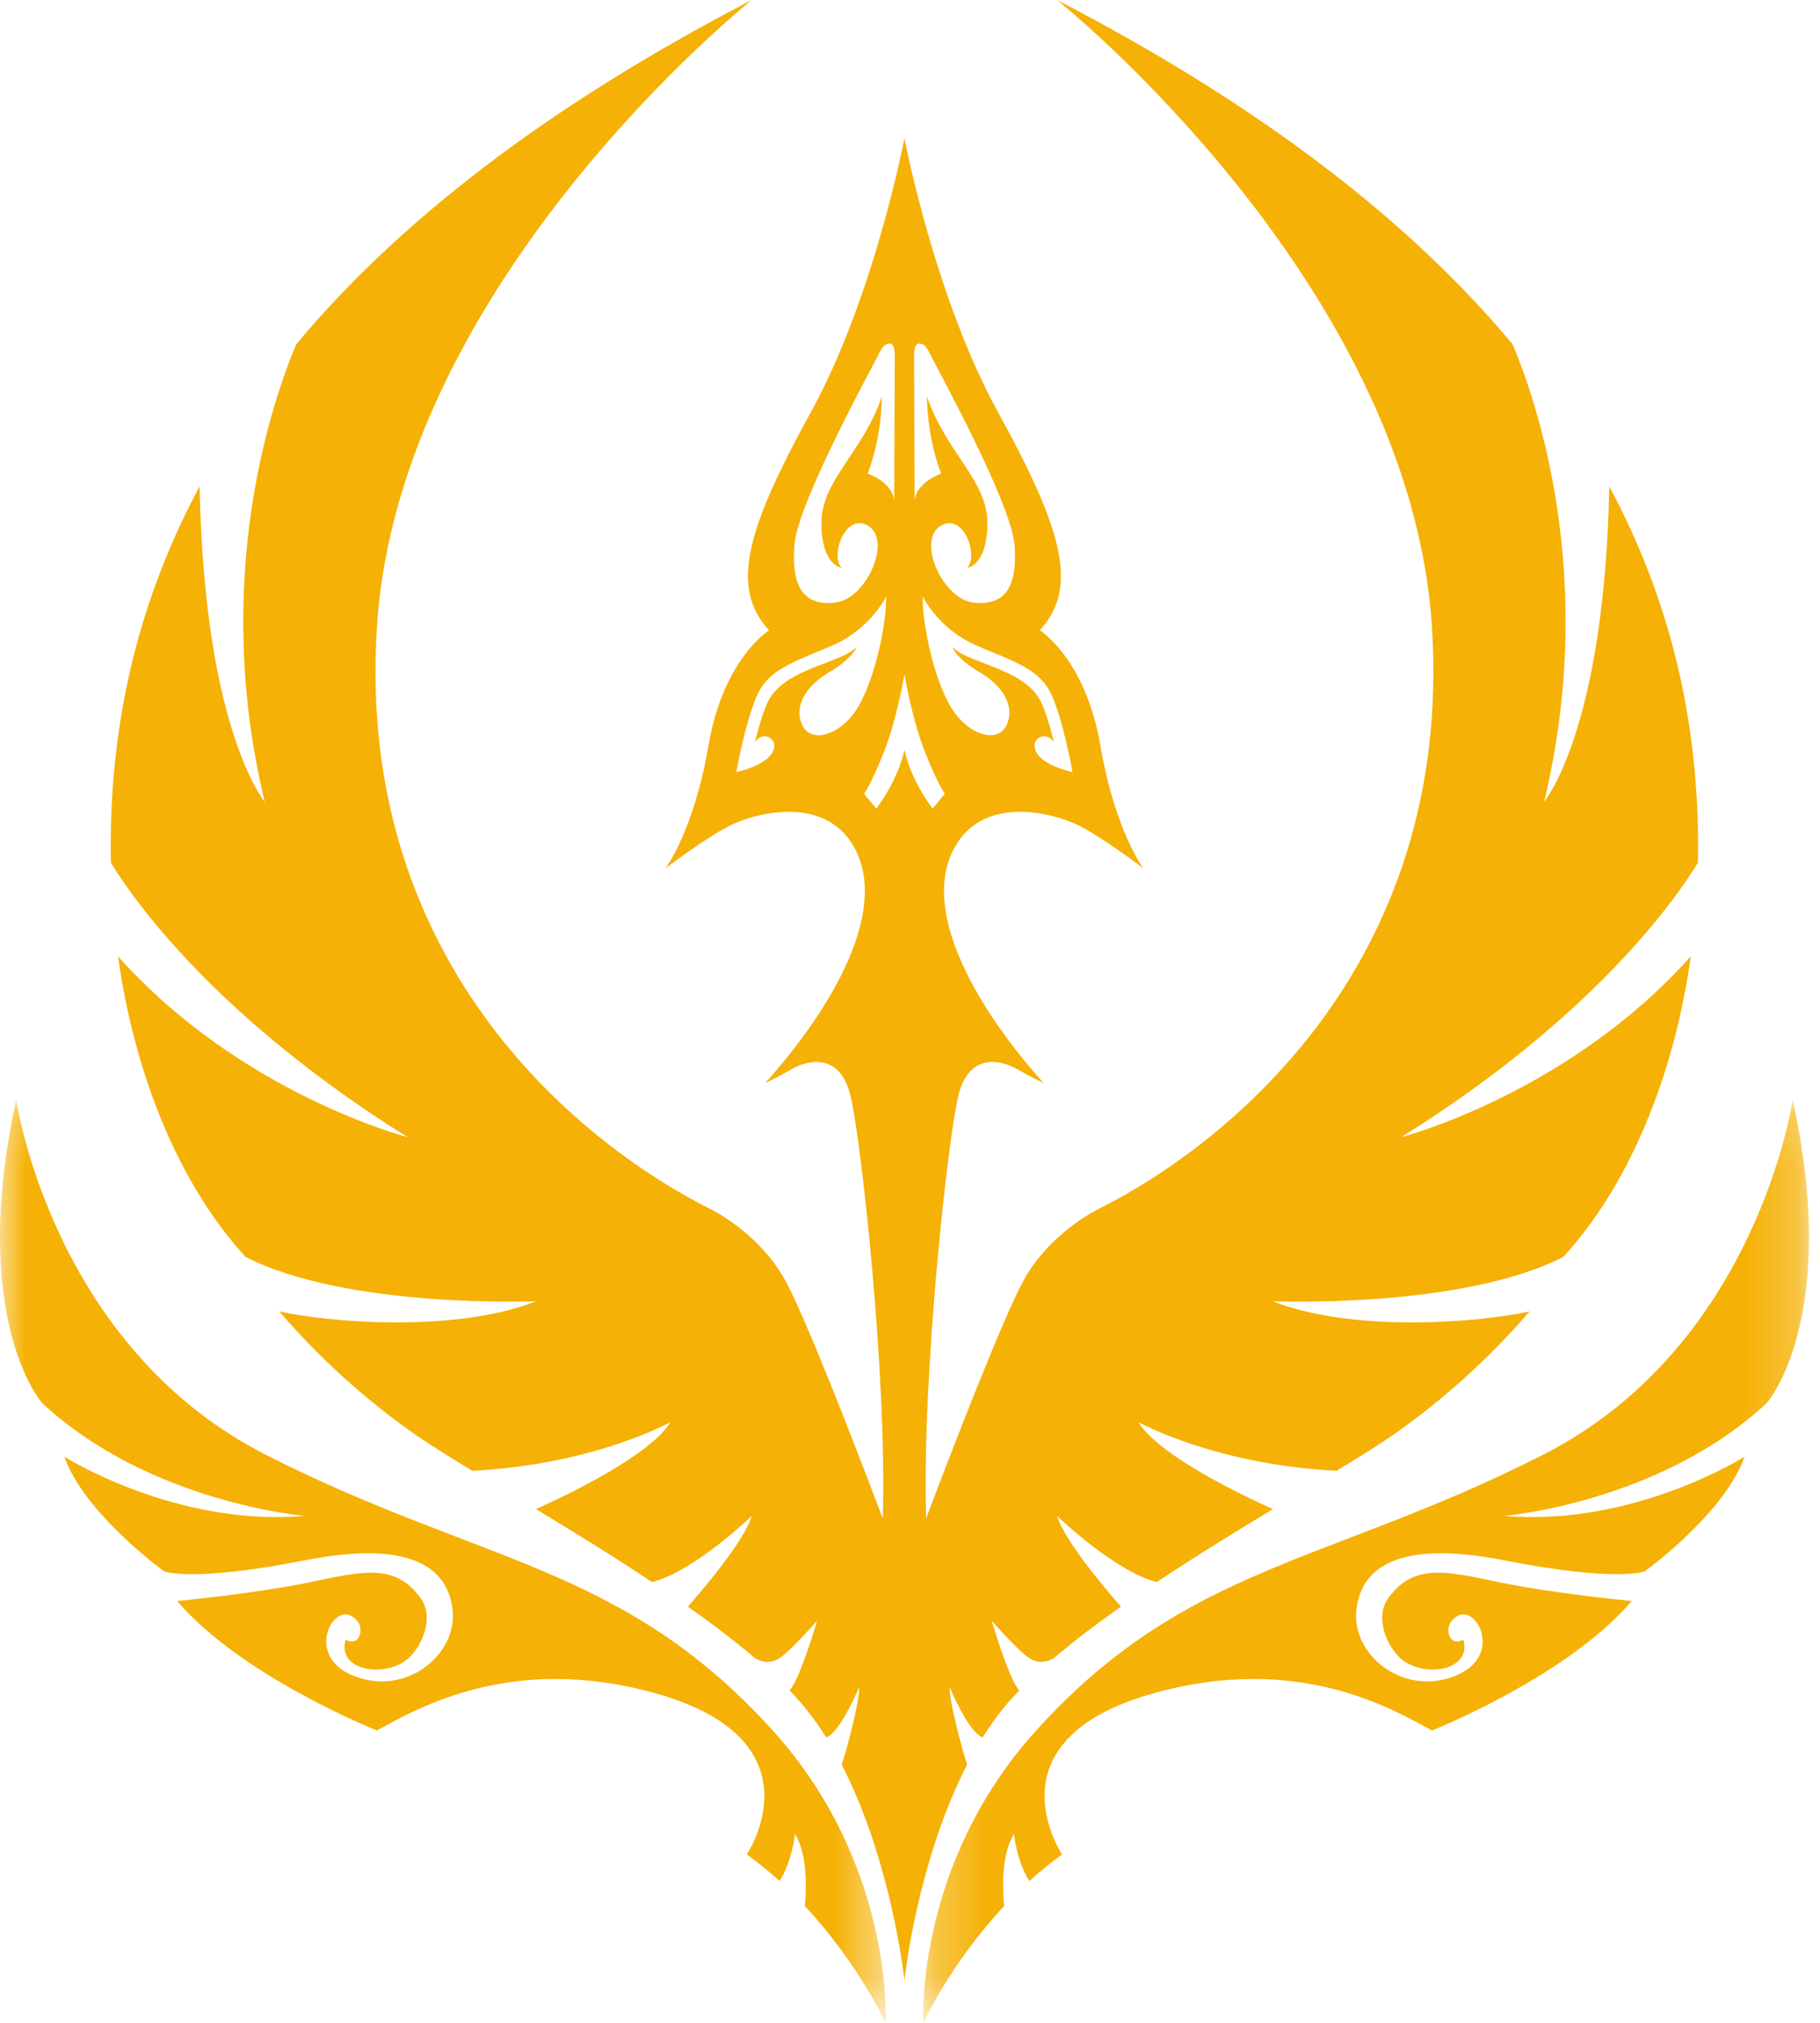 <?xml version="1.0" encoding="UTF-8"?>
<svg width="36px" height="40px" viewBox="0 0 36 40" version="1.1" xmlns="http://www.w3.org/2000/svg" xmlns:xlink="http://www.w3.org/1999/xlink">
    <!-- Generator: Sketch 56.3 (81716) - https://sketch.com -->
    <title>sniper</title>
    <desc>Created with Sketch.</desc>
    <defs>
        <polygon id="path-1" points="0 0.144 17.52 0.144 17.52 18.4 0 18.4"></polygon>
        <polygon id="path-3" points="0.261 0.144 17.781 0.144 17.781 18.4 0.261 18.4"></polygon>
    </defs>
    <g id="Page-1" stroke="none" stroke-width="1" fill="none" fill-rule="evenodd">
        <g id="2020-6-30-icons" transform="translate(-432, -198)">
            <g id="sniper" transform="translate(432, 198)">
                <g id="Group-3" transform="translate(0, 21.6)">
                    <mask id="mask-2" fill="white">
                        <use xlink:href="#path-1"></use>
                    </mask>
                    <g id="Clip-2"></g>
                    <path d="M15.285,12.619 C12.317,9.337 9.504,9.327 5.26,7.168 C1.016,5.01 0.321,0.144 0.321,0.144 C-0.63,4.497 0.834,6.144 0.834,6.144 C2.956,8.119 6.029,8.376 6.029,8.376 C3.468,8.595 1.272,7.205 1.272,7.205 C1.675,8.339 3.248,9.473 3.248,9.473 C3.248,9.473 3.797,9.693 6.029,9.254 C8.26,8.815 8.892,9.486 8.956,10.278 C9.019,11.075 8.14,11.863 7.163,11.595 C5.988,11.273 6.534,10.131 6.943,10.351 C7.187,10.482 7.16,10.733 7.056,10.827 C6.976,10.897 6.834,10.827 6.834,10.827 C6.658,11.472 7.701,11.596 8.123,11.149 C8.417,10.838 8.55,10.33 8.334,10.022 C7.821,9.29 7.163,9.473 6.102,9.693 C5.041,9.912 3.504,10.059 3.504,10.059 C4.785,11.559 7.456,12.619 7.456,12.619 C8.26,12.18 10.126,11.083 12.98,11.888 C16.288,12.821 14.772,15.071 14.772,15.071 C15.003,15.237 15.219,15.413 15.42,15.596 C15.669,15.211 15.724,14.668 15.724,14.668 C15.986,15.076 15.947,15.808 15.92,16.09 C16.984,17.229 17.516,18.4 17.516,18.4 C17.516,18.4 17.7,15.29 15.285,12.619" id="Fill-1" fill="#F5B105" mask="url(#mask-2)"></path>
                </g>
                <g id="Group-6" transform="translate(18, 21.6)">
                    <mask id="mask-4" fill="white">
                        <use xlink:href="#path-3"></use>
                    </mask>
                    <g id="Clip-5"></g>
                    <path d="M2.496,12.619 C5.464,9.337 8.276,9.327 12.52,7.168 C16.764,5.01 17.46,0.144 17.46,0.144 C18.411,4.497 16.947,6.144 16.947,6.144 C14.825,8.119 11.752,8.376 11.752,8.376 C14.313,8.595 16.508,7.205 16.508,7.205 C16.106,8.339 14.532,9.473 14.532,9.473 C14.532,9.473 13.984,9.693 11.752,9.254 C9.52,8.815 8.888,9.486 8.825,10.278 C8.762,11.075 9.641,11.863 10.618,11.595 C11.792,11.273 11.246,10.131 10.838,10.351 C10.594,10.482 10.62,10.733 10.725,10.827 C10.804,10.897 10.947,10.827 10.947,10.827 C11.122,11.472 10.08,11.596 9.658,11.149 C9.364,10.838 9.231,10.33 9.447,10.022 C9.96,9.29 10.618,9.473 11.679,9.693 C12.74,9.912 14.276,10.059 14.276,10.059 C12.996,11.559 10.325,12.619 10.325,12.619 C9.52,12.18 7.654,11.083 4.801,11.888 C1.492,12.821 3.008,15.071 3.008,15.071 C2.778,15.237 2.562,15.413 2.361,15.596 C2.112,15.211 2.057,14.668 2.057,14.668 C1.795,15.076 1.834,15.808 1.861,16.09 C0.797,17.229 0.264,18.4 0.264,18.4 C0.264,18.4 0.081,15.29 2.496,12.619" id="Fill-4" fill="#F5B105" mask="url(#mask-4)"></path>
                </g>
                <path d="M17.89,14.829 C17.757,15.45 17.334,15.988 17.334,15.988 L17.09,15.695 C17.09,15.695 17.206,15.565 17.474,14.895 C17.742,14.228 17.89,13.336 17.89,13.336 C17.89,13.336 18.039,14.228 18.306,14.895 C18.575,15.565 18.691,15.695 18.691,15.695 L18.447,15.988 C18.447,15.988 18.024,15.45 17.89,14.829 M15.87,14.341 C15.683,13.941 15.987,13.537 16.382,13.305 C16.882,13.012 16.943,12.792 16.943,12.792 C16.785,12.951 16.602,13 16.138,13.183 C15.675,13.366 15.431,13.524 15.26,13.756 C15.09,13.988 14.931,14.683 14.931,14.683 C15.065,14.439 15.419,14.586 15.285,14.866 C15.15,15.146 14.565,15.268 14.565,15.268 C14.565,15.268 14.724,14.354 14.956,13.792 C15.187,13.232 15.687,13.098 16.456,12.768 C17.224,12.439 17.529,11.792 17.529,11.792 C17.541,12.317 17.309,13.427 16.968,13.988 C16.626,14.549 16.041,14.707 15.87,14.341 M15.712,10.78 C15.773,9.939 17.297,7.183 17.37,7.024 C17.443,6.866 17.504,6.792 17.602,6.792 C17.699,6.792 17.699,7.012 17.699,7.012 L17.687,9.902 C17.65,9.524 17.163,9.366 17.163,9.366 C17.456,8.598 17.443,7.841 17.443,7.841 C17.065,8.951 16.248,9.5 16.248,10.341 C16.248,11.183 16.65,11.232 16.65,11.232 C16.419,11 16.705,10.171 17.138,10.378 C17.675,10.634 17.15,11.841 16.529,11.915 C15.907,11.988 15.65,11.622 15.712,10.78 M18.178,6.792 C18.275,6.792 18.336,6.866 18.409,7.024 C18.482,7.183 20.007,9.939 20.068,10.78 C20.129,11.622 19.873,11.988 19.251,11.915 C18.629,11.841 18.104,10.634 18.641,10.378 C19.074,10.171 19.36,11 19.129,11.232 C19.129,11.232 19.531,11.183 19.531,10.341 C19.531,9.5 18.714,8.951 18.336,7.841 C18.336,7.841 18.324,8.598 18.616,9.366 C18.616,9.366 18.129,9.524 18.092,9.902 L18.08,7.012 C18.08,7.012 18.08,6.792 18.178,6.792 M20.824,13.792 C21.056,14.354 21.214,15.268 21.214,15.268 C21.214,15.268 20.629,15.146 20.495,14.866 C20.36,14.586 20.714,14.439 20.848,14.683 C20.848,14.683 20.69,13.988 20.519,13.756 C20.348,13.524 20.104,13.366 19.641,13.183 C19.178,13 18.995,12.951 18.836,12.792 C18.836,12.792 18.897,13.012 19.397,13.305 C19.793,13.537 20.096,13.941 19.909,14.341 C19.739,14.707 19.153,14.549 18.812,13.988 C18.47,13.427 18.238,12.317 18.251,11.792 C18.251,11.792 18.556,12.439 19.324,12.768 C20.092,13.098 20.592,13.232 20.824,13.792 M33.585,17.06 C33.633,14.603 33.16,12.092 31.832,9.618 C31.738,14.448 30.543,15.854 30.543,15.854 C31.614,11.412 30.377,7.889 29.92,6.808 C27.947,4.443 25.046,2.146 20.909,0 C20.909,0 27.885,5.561 28.324,12.39 C28.763,19.22 24.08,22.732 21.738,23.902 C21.738,23.902 20.812,24.341 20.275,25.268 C19.906,25.906 18.935,28.394 18.319,30.025 C18.233,27.158 18.754,22.476 18.958,21.658 C19.178,20.78 19.836,20.976 20.129,21.146 C20.422,21.317 20.641,21.415 20.641,21.415 C19.373,20 18.275,18.146 18.812,16.902 C19.348,15.658 20.86,16.073 21.373,16.341 C21.885,16.61 22.616,17.171 22.616,17.171 C22.616,17.171 22.056,16.439 21.763,14.732 C21.47,13.024 20.568,12.464 20.568,12.464 C21.324,11.634 21.056,10.537 19.739,8.146 C18.486,5.872 17.89,2.732 17.89,2.732 C17.89,2.732 17.294,5.872 16.041,8.146 C14.724,10.537 14.456,11.634 15.212,12.464 C15.212,12.464 14.309,13.024 14.016,14.732 C13.724,16.439 13.163,17.171 13.163,17.171 C13.163,17.171 13.894,16.61 14.407,16.341 C14.919,16.073 16.431,15.658 16.968,16.902 C17.504,18.146 16.407,20 15.138,21.415 C15.138,21.415 15.358,21.317 15.65,21.146 C15.943,20.976 16.602,20.78 16.821,21.658 C17.026,22.476 17.547,27.158 17.461,30.025 C16.844,28.394 15.874,25.906 15.504,25.268 C14.968,24.341 14.041,23.902 14.041,23.902 C11.699,22.732 7.016,19.22 7.456,12.39 C7.894,5.561 14.87,0 14.87,0 C10.733,2.146 7.833,4.443 5.86,6.808 C5.402,7.889 4.166,11.412 5.236,15.854 C5.236,15.854 4.042,14.448 3.948,9.618 C2.619,12.092 2.146,14.603 2.194,17.06 C2.597,17.722 4.216,20.087 8.065,22.488 C8.065,22.488 4.76,21.632 2.335,18.91 C2.669,21.313 3.577,23.464 4.858,24.854 C6.866,25.884 10.602,25.732 10.602,25.732 C9.002,26.362 6.486,26.149 5.522,25.931 C6.513,27.081 7.518,27.882 8.212,28.366 C8.49,28.56 8.881,28.804 9.343,29.084 C11.758,28.96 13.26,28.122 13.26,28.122 C12.858,28.787 11.176,29.584 10.601,29.841 C11.334,30.284 12.132,30.774 12.897,31.284 C13.729,31.077 14.87,29.976 14.87,29.976 C14.722,30.485 13.834,31.512 13.606,31.77 C14.088,32.109 14.542,32.454 14.942,32.795 C15.09,32.87 15.242,32.906 15.431,32.78 C15.65,32.634 16.163,32.049 16.163,32.049 C16.163,32.049 15.816,33.23 15.617,33.425 C15.756,33.57 15.882,33.713 15.992,33.854 C16.117,34.013 16.233,34.182 16.343,34.356 C16.631,34.246 16.992,33.366 16.992,33.366 C17.014,33.607 16.74,34.636 16.649,34.895 C17.523,36.585 17.819,38.595 17.881,39.087 C17.887,39.162 17.89,39.157 17.89,39.157 C17.89,39.157 17.892,39.163 17.898,39.087 C17.96,38.595 18.256,36.585 19.13,34.895 C19.039,34.636 18.766,33.607 18.787,33.366 C18.787,33.366 19.148,34.246 19.436,34.356 C19.546,34.182 19.663,34.013 19.787,33.854 C19.897,33.713 20.023,33.57 20.162,33.425 C19.964,33.23 19.616,32.049 19.616,32.049 C19.616,32.049 20.129,32.634 20.348,32.78 C20.537,32.906 20.69,32.87 20.837,32.795 C21.237,32.454 21.691,32.109 22.173,31.77 C21.946,31.512 21.058,30.485 20.909,29.976 C20.909,29.976 22.051,31.077 22.882,31.284 C23.648,30.774 24.446,30.284 25.178,29.841 C24.604,29.584 22.922,28.787 22.519,28.122 C22.519,28.122 24.021,28.96 26.436,29.084 C26.898,28.804 27.29,28.56 27.568,28.366 C28.261,27.882 29.266,27.081 30.257,25.931 C29.293,26.149 26.778,26.362 25.178,25.732 C25.178,25.732 28.913,25.884 30.922,24.854 C32.202,23.464 33.11,21.313 33.444,18.91 C31.019,21.632 27.714,22.488 27.714,22.488 C31.564,20.087 33.183,17.722 33.585,17.06" id="Fill-7" fill="#F5B105"></path>
            </g>
        </g>
    </g>
</svg>